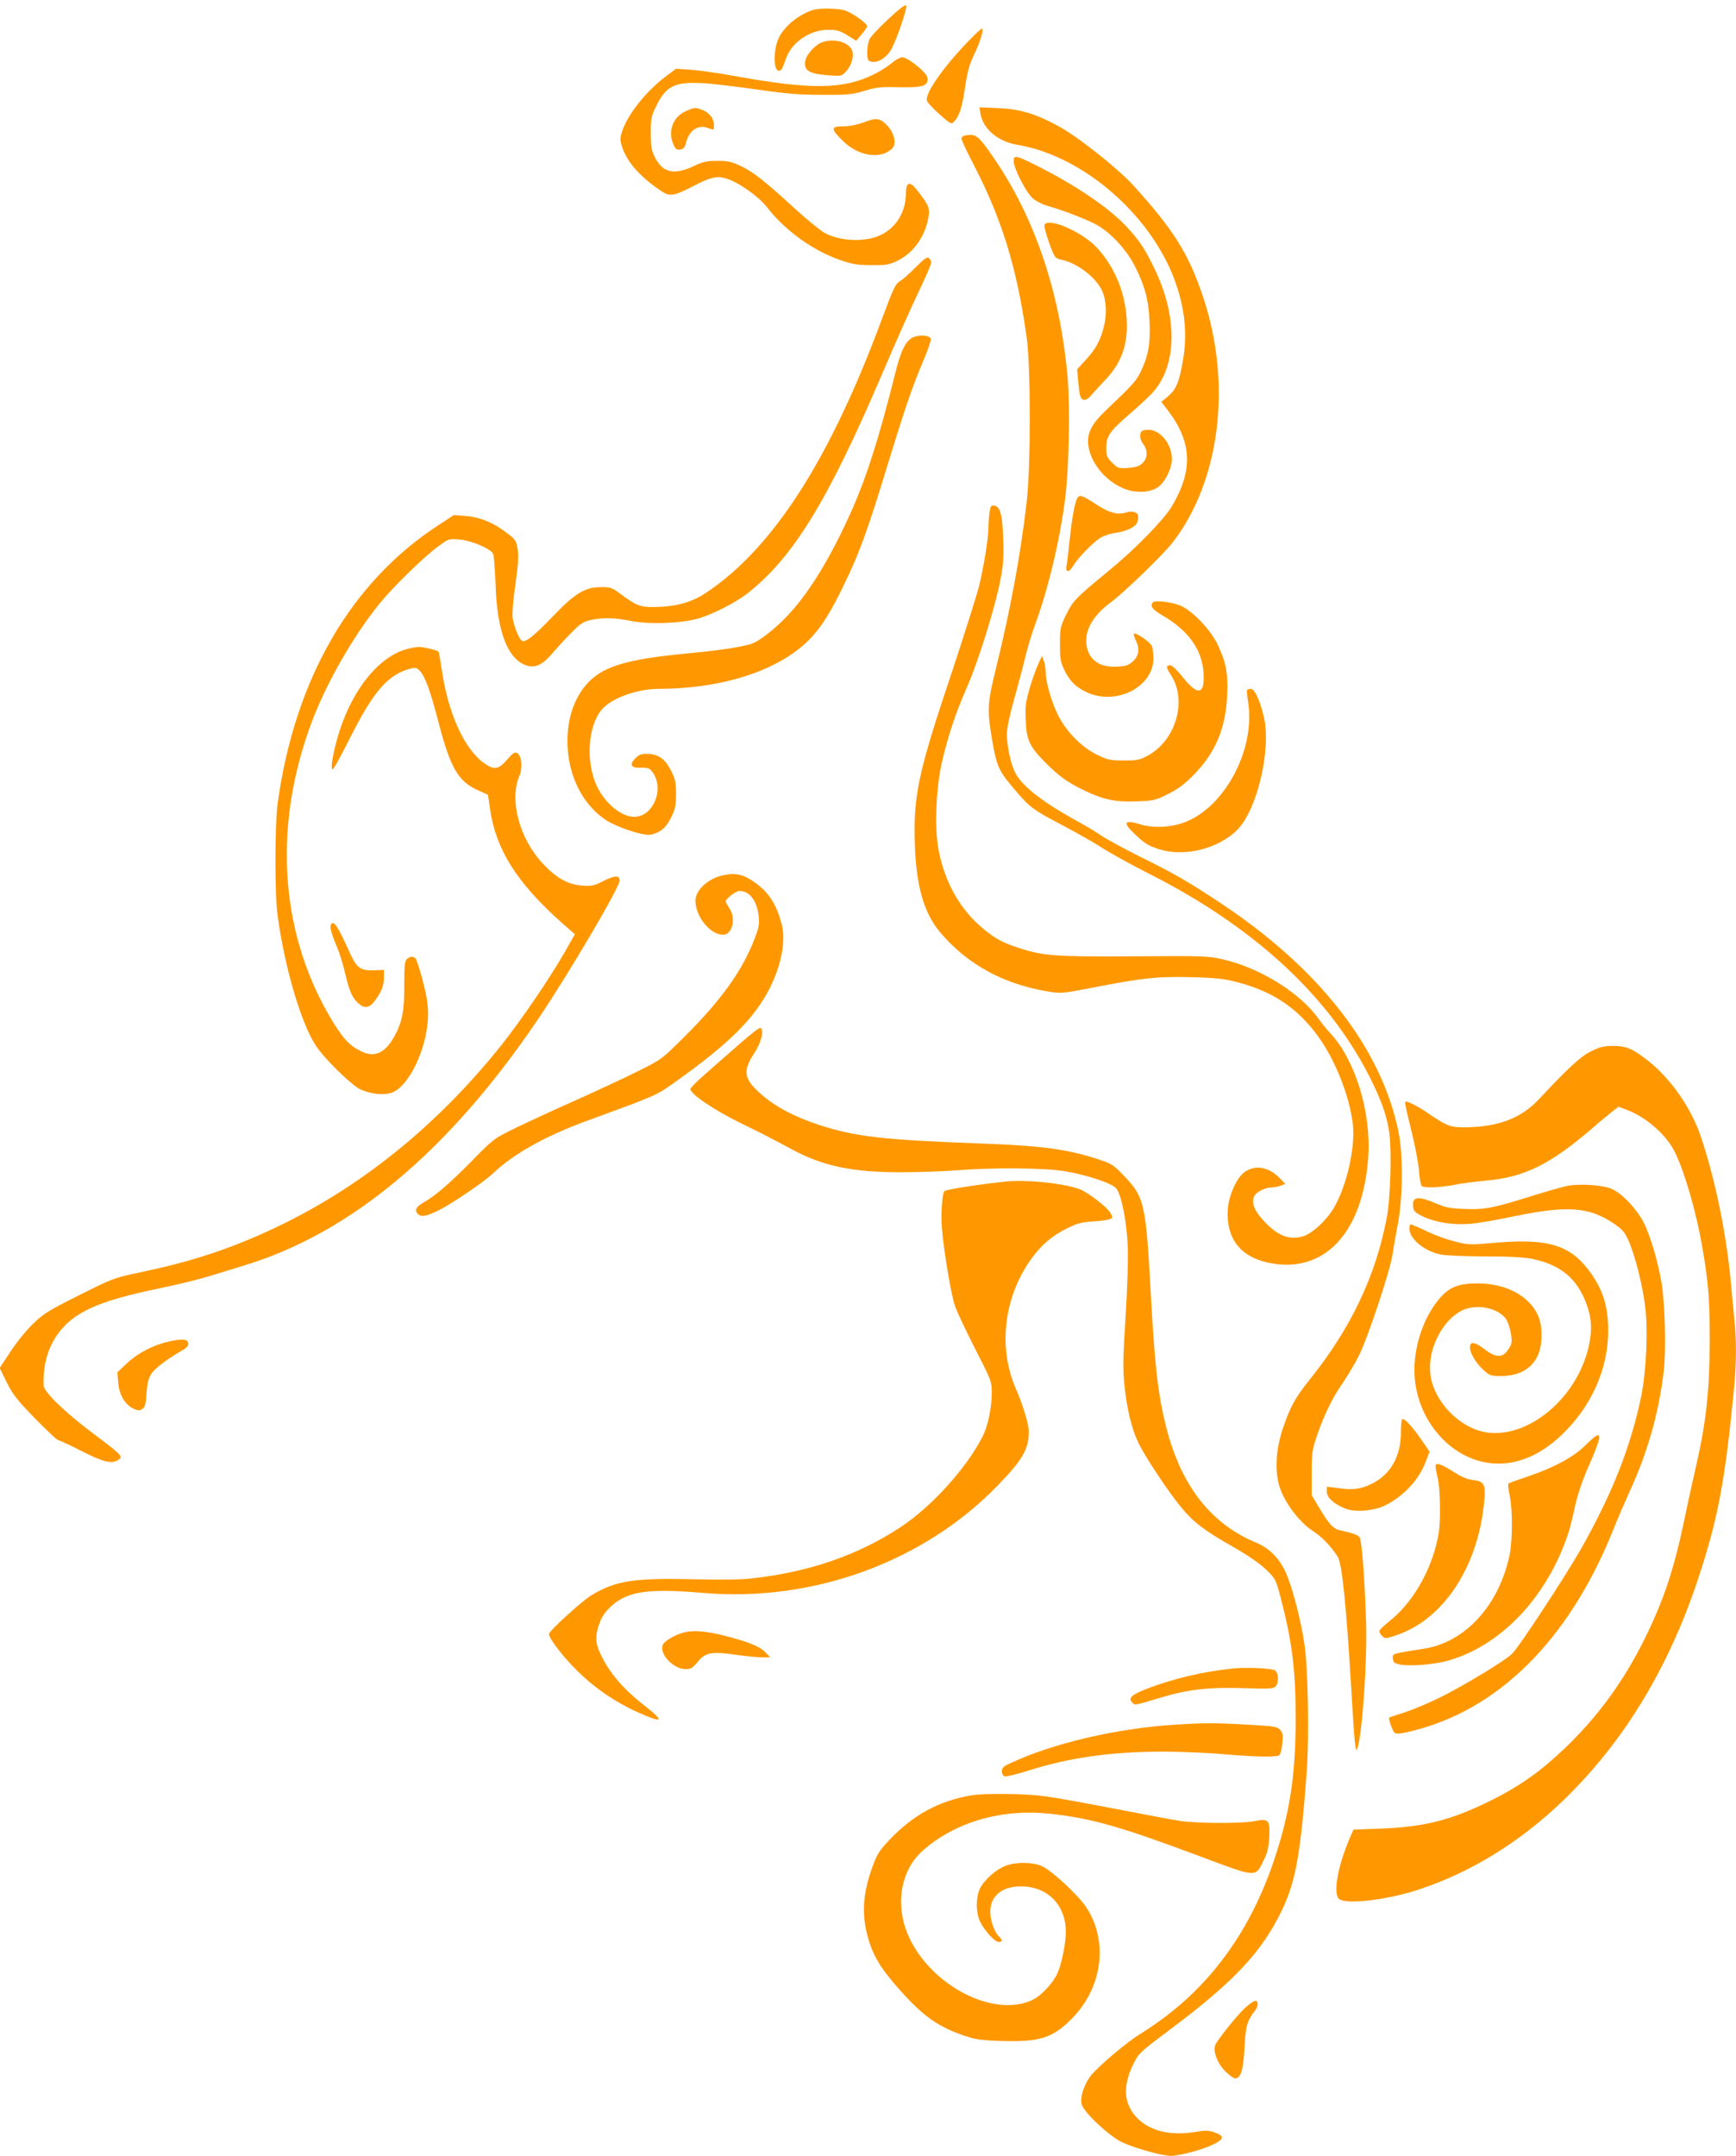 <?xml version="1.0" standalone="no"?>
<!DOCTYPE svg PUBLIC "-//W3C//DTD SVG 20010904//EN"
 "http://www.w3.org/TR/2001/REC-SVG-20010904/DTD/svg10.dtd">
<svg version="1.0" xmlns="http://www.w3.org/2000/svg"
 width="1031pt" height="1280pt" viewBox="0 0 1031 1280"
 preserveAspectRatio="xMidYMid meet">
<g transform="translate(0,1280) scale(0.1,-0.1)"
fill="#ff9800" stroke="none">
<path d="M5277 12688 c-54 -50 -104 -103 -112 -119 -8 -15 -15 -50 -15 -78 0
-41 4 -51 20 -56 41 -13 97 22 127 79 33 64 92 239 85 252 -5 9 -34 -12 -105
-78z"/>
<path d="M4830 12741 c-86 -26 -171 -96 -205 -166 -33 -70 -33 -195 0 -195 15
0 19 6 46 80 35 92 142 163 247 163 53 0 70 -5 115 -33 l52 -32 32 38 c18 20
33 43 33 49 0 14 -77 71 -124 90 -37 16 -153 19 -196 6z"/>
<path d="M5737 12541 c-144 -152 -245 -299 -232 -339 3 -11 37 -47 75 -81 63
-56 70 -60 84 -45 33 32 49 81 67 203 15 101 27 141 56 201 36 74 58 150 43
150 -4 0 -46 -40 -93 -89z"/>
<path d="M4875 12546 c-36 -16 -82 -67 -91 -101 -15 -62 18 -84 136 -92 76 -6
79 -5 104 22 34 37 50 95 35 129 -23 50 -117 71 -184 42z"/>
<path d="M5295 12425 c-22 -19 -68 -48 -102 -65 -185 -92 -375 -94 -838 -10
-93 17 -208 33 -255 36 l-85 6 -60 -45 c-118 -89 -226 -224 -260 -326 -14 -44
-14 -52 1 -97 30 -90 110 -178 235 -261 47 -31 73 -27 188 33 100 52 139 61
194 44 72 -21 193 -107 242 -170 106 -137 269 -256 432 -313 75 -26 103 -31
188 -31 90 -1 106 2 157 27 98 48 168 152 184 271 6 43 -6 67 -77 156 -37 46
-59 36 -59 -28 0 -107 -55 -200 -145 -245 -93 -47 -247 -41 -341 12 -27 16
-105 80 -173 142 -176 162 -247 218 -321 253 -55 26 -77 31 -140 31 -64 0 -85
-5 -144 -33 -114 -53 -182 -37 -227 55 -20 40 -24 63 -24 143 0 88 3 101 33
162 58 119 112 144 282 134 58 -4 202 -21 320 -38 174 -25 247 -31 385 -31
152 -1 179 2 250 24 69 21 96 24 204 21 142 -3 175 8 169 56 -4 32 -116 122
-151 122 -12 -1 -40 -16 -62 -35z"/>
<path d="M4073 12140 c-74 -33 -107 -114 -77 -189 14 -36 20 -42 42 -39 20 2
28 11 35 37 19 76 70 112 128 92 41 -14 39 -15 39 17 0 37 -25 71 -66 88 -43
18 -50 17 -101 -6z"/>
<path d="M5823 12125 c15 -91 104 -166 220 -185 400 -67 814 -435 946 -840 50
-151 62 -297 36 -441 -21 -126 -39 -169 -86 -210 l-42 -35 37 -48 c146 -191
153 -358 25 -573 -48 -80 -218 -254 -372 -380 -201 -165 -214 -179 -255 -262
-35 -72 -37 -81 -37 -176 0 -89 3 -106 28 -157 31 -64 71 -102 135 -130 175
-78 392 35 392 203 0 26 -4 59 -9 73 -10 24 -97 84 -107 73 -3 -3 2 -19 10
-36 26 -49 21 -93 -14 -126 -26 -24 -40 -30 -94 -33 -107 -7 -173 41 -184 134
-9 86 41 172 148 250 80 60 307 280 365 354 281 364 353 941 180 1457 -86 257
-174 397 -414 662 -96 104 -330 290 -447 353 -137 74 -226 100 -353 106 l-114
5 6 -38z"/>
<path d="M5131 12074 c-41 -15 -84 -24 -122 -24 -76 0 -77 -14 -6 -84 93 -94
228 -115 296 -47 29 29 10 101 -41 147 -36 33 -58 35 -127 8z"/>
<path d="M5723 11993 c-7 -2 -13 -10 -13 -17 0 -7 33 -78 74 -157 167 -322
255 -609 313 -1020 25 -178 25 -769 0 -984 -37 -316 -98 -643 -182 -983 -52
-213 -54 -246 -21 -436 27 -153 37 -174 148 -303 76 -88 103 -107 270 -194 82
-43 187 -103 233 -133 47 -30 169 -98 272 -150 621 -313 1065 -719 1312 -1200
73 -143 108 -241 122 -342 15 -111 7 -387 -15 -503 -64 -342 -213 -657 -453
-956 -91 -113 -120 -166 -165 -298 -40 -121 -48 -242 -21 -338 28 -94 115
-213 197 -267 59 -38 108 -90 150 -154 26 -40 50 -271 81 -783 19 -324 25
-386 35 -360 30 78 61 528 53 760 -9 271 -26 486 -40 500 -13 13 -39 22 -114
39 -41 9 -64 34 -119 125 l-50 84 0 130 c0 116 3 138 29 216 43 126 90 225
155 319 31 46 75 120 97 164 52 104 185 503 199 599 6 41 21 126 33 189 28
150 30 402 4 533 -100 501 -471 978 -1067 1371 -189 125 -275 174 -478 274
-86 43 -184 96 -217 118 -33 22 -91 58 -130 79 -219 119 -345 216 -386 298
-26 50 -49 156 -49 228 0 36 15 108 41 200 22 79 52 191 66 249 13 58 40 146
58 195 79 213 148 500 181 755 22 173 30 535 15 712 -42 494 -187 934 -424
1288 -88 131 -115 160 -151 159 -17 0 -37 -3 -43 -6z"/>
<path d="M6020 11844 c0 -43 73 -186 113 -221 20 -18 60 -38 94 -47 76 -22
182 -61 263 -99 90 -42 192 -146 247 -252 62 -121 84 -202 90 -335 6 -129 -7
-204 -54 -300 -25 -52 -51 -80 -208 -229 -82 -79 -110 -133 -102 -202 12 -102
94 -206 200 -255 75 -34 164 -32 216 5 41 29 81 112 81 166 -1 92 -74 179
-147 173 -33 -3 -38 -7 -41 -31 -2 -16 5 -38 17 -53 29 -37 27 -85 -4 -114
-19 -18 -40 -25 -85 -28 -57 -4 -61 -3 -95 31 -31 31 -35 41 -35 87 0 70 19
97 131 195 51 44 112 100 136 125 152 157 161 447 23 737 -58 123 -95 178
-174 262 -106 112 -301 243 -536 361 -115 58 -130 60 -130 24z"/>
<path d="M6203 11464 c-3 -8 10 -56 28 -107 33 -89 35 -91 72 -99 93 -19 204
-103 242 -184 25 -54 30 -139 11 -212 -21 -84 -47 -132 -108 -199 l-51 -56 6
-72 c4 -40 9 -79 13 -88 11 -30 35 -28 63 4 14 17 53 59 85 93 104 108 143
232 124 399 -16 146 -77 282 -174 387 -88 94 -292 183 -311 134z"/>
<path d="M5439 11214 c-35 -36 -78 -74 -95 -84 -27 -17 -39 -44 -103 -215
-310 -840 -648 -1368 -1047 -1634 -84 -57 -182 -84 -309 -85 -86 -1 -105 7
-213 87 -37 27 -52 32 -100 31 -98 0 -155 -34 -290 -175 -116 -120 -162 -156
-183 -143 -16 10 -46 83 -54 132 -4 27 1 101 16 202 17 121 20 172 13 212 -8
49 -13 56 -71 99 -76 58 -158 90 -243 96 l-65 5 -94 -62 c-519 -339 -851 -913
-952 -1650 -17 -123 -18 -535 -1 -660 41 -309 139 -644 228 -779 52 -79 215
-238 266 -260 59 -26 129 -34 177 -21 106 28 222 269 223 465 1 60 -8 112 -32
205 -18 69 -38 128 -44 132 -17 12 -33 9 -50 -7 -13 -13 -15 -42 -15 -153 1
-151 -12 -219 -58 -304 -56 -102 -120 -130 -202 -88 -64 32 -98 68 -158 163
-317 512 -367 1149 -138 1773 86 236 249 523 408 719 81 100 261 276 347 339
64 48 66 48 127 43 70 -5 185 -54 201 -84 5 -10 12 -92 15 -183 9 -281 72
-444 184 -481 52 -17 95 3 155 74 29 34 80 89 114 123 51 52 69 63 113 73 72
15 140 14 234 -5 112 -23 314 -15 412 16 88 28 212 92 279 143 274 212 483
552 810 1319 74 174 169 387 211 474 41 86 75 165 75 174 0 10 -6 22 -13 28
-10 9 -28 -4 -78 -54z"/>
<path d="M5418 10795 c-42 -24 -68 -77 -103 -218 -92 -368 -168 -607 -252
-797 -125 -282 -254 -495 -382 -631 -74 -80 -175 -159 -219 -172 -72 -21 -194
-39 -384 -57 -357 -34 -499 -77 -591 -179 -76 -85 -117 -203 -117 -341 0 -196
85 -372 224 -466 66 -45 226 -98 269 -90 57 11 93 41 123 103 24 49 29 70 29
138 0 69 -4 88 -30 140 -35 69 -75 98 -141 99 -35 1 -49 -4 -70 -26 -39 -38
-27 -59 32 -56 38 1 51 -3 65 -21 79 -97 12 -271 -105 -271 -76 0 -174 81
-222 184 -66 143 -53 352 28 451 57 69 209 125 342 125 322 1 610 79 801 215
122 88 193 184 305 419 84 174 135 314 244 672 106 346 153 486 217 636 28 65
49 126 47 135 -4 24 -73 28 -110 8z"/>
<path d="M6386 9809 c-9 -29 -23 -116 -31 -193 -8 -78 -17 -156 -21 -174 -9
-42 15 -44 39 -2 31 51 128 150 169 171 22 11 61 23 88 26 26 3 66 15 87 27
30 17 39 28 41 54 3 26 -1 34 -20 41 -13 5 -35 4 -51 -2 -47 -16 -100 -2 -173
46 -105 68 -110 68 -128 6z"/>
<path d="M5876 9754 c-3 -26 -6 -65 -6 -88 0 -61 -26 -222 -55 -344 -15 -59
-87 -287 -160 -507 -202 -601 -231 -737 -222 -1025 8 -255 55 -415 155 -531
159 -185 367 -299 625 -344 88 -15 88 -15 265 19 309 60 391 69 594 64 156 -4
198 -9 282 -31 195 -52 334 -141 452 -291 114 -143 210 -378 229 -557 14 -138
-39 -367 -116 -495 -45 -74 -129 -150 -182 -165 -85 -23 -152 5 -236 97 -54
59 -71 107 -51 144 13 24 66 50 104 50 14 0 37 5 52 10 l27 11 -29 30 c-67 71
-148 86 -213 40 -46 -33 -93 -137 -99 -219 -12 -170 70 -281 235 -318 333 -74
567 171 599 626 18 266 -77 576 -225 735 -21 22 -54 63 -73 90 -108 150 -342
296 -558 347 -92 22 -108 23 -533 20 -468 -3 -541 2 -687 50 -91 29 -136 53
-205 109 -138 112 -231 271 -270 468 -26 127 -17 367 19 526 37 160 82 293
151 450 65 149 165 469 196 630 17 89 21 135 17 245 -5 146 -18 193 -54 198
-18 3 -22 -4 -28 -44z"/>
<path d="M6848 9224 c-21 -21 -4 -44 59 -80 153 -89 234 -205 241 -344 7 -128
-36 -133 -128 -15 -32 39 -59 65 -71 65 -25 0 -24 -13 5 -58 98 -149 31 -385
-135 -477 -49 -27 -63 -30 -144 -30 -83 0 -96 3 -160 34 -90 44 -177 132 -228
228 -40 77 -77 203 -77 264 0 21 -5 50 -11 66 l-11 28 -25 -55 c-13 -30 -36
-94 -50 -143 -21 -74 -25 -104 -21 -185 4 -117 22 -155 121 -254 75 -76 133
-117 230 -163 111 -53 183 -68 306 -63 99 3 112 6 185 42 59 29 97 57 150 110
133 133 195 279 204 475 6 135 -6 196 -55 301 -41 86 -140 193 -213 230 -45
23 -158 39 -172 24z"/>
<path d="M2427 8949 c-185 -43 -358 -270 -433 -567 -13 -52 -24 -109 -24 -126
1 -30 1 -30 16 -11 8 11 58 104 110 207 126 247 212 343 337 377 35 9 41 8 62
-14 31 -35 60 -114 111 -310 69 -264 116 -344 230 -396 l62 -28 12 -83 c35
-242 158 -437 424 -675 l80 -70 -59 -104 c-85 -150 -258 -404 -377 -554 -390
-488 -856 -861 -1379 -1101 -250 -115 -469 -186 -765 -248 -157 -33 -164 -36
-364 -136 -180 -90 -212 -110 -273 -169 -38 -36 -98 -110 -134 -165 l-65 -98
42 -86 c37 -73 63 -106 168 -214 69 -70 130 -128 136 -128 6 0 69 -29 139 -65
134 -68 184 -79 222 -51 27 19 20 26 -160 161 -162 122 -284 241 -286 278 -6
156 45 286 149 378 99 86 246 140 559 204 98 20 225 52 283 70 58 18 146 45
195 60 635 191 1217 677 1748 1460 183 271 487 786 487 827 0 32 -29 31 -95
-2 -58 -30 -71 -32 -129 -28 -85 7 -150 44 -231 129 -140 149 -202 378 -140
523 20 48 13 121 -14 135 -14 8 -25 0 -60 -40 -50 -58 -76 -62 -133 -22 -118
81 -215 292 -253 549 -9 59 -18 111 -21 115 -5 8 -96 30 -122 28 -9 -1 -34 -5
-55 -10z"/>
<path d="M7407 8703 c-3 -5 0 -35 5 -68 48 -291 -149 -648 -399 -725 -77 -24
-171 -26 -239 -5 -98 30 -109 13 -36 -56 60 -58 86 -73 152 -93 150 -45 350 7
459 118 118 120 202 478 157 669 -23 99 -55 167 -77 167 -10 0 -20 -3 -22 -7z"/>
<path d="M4285 7601 c-85 -21 -155 -89 -155 -149 1 -95 88 -202 164 -202 56 0
79 99 37 158 -11 17 -21 35 -21 40 0 16 60 62 81 62 61 0 104 -56 115 -151 5
-46 1 -66 -25 -134 -71 -185 -196 -361 -408 -572 -142 -142 -142 -142 -280
-211 -76 -38 -241 -115 -368 -172 -126 -56 -289 -131 -361 -166 -129 -63 -132
-65 -251 -186 -135 -138 -226 -217 -295 -256 -48 -27 -58 -48 -36 -70 19 -19
48 -14 113 17 79 37 278 172 335 226 119 114 311 221 555 310 413 151 411 150
518 226 327 232 478 382 570 565 67 134 95 279 70 374 -33 128 -82 200 -177
262 -61 40 -107 47 -181 29z"/>
<path d="M1966 7311 c-9 -14 2 -55 34 -131 16 -36 38 -108 50 -160 25 -107 41
-142 77 -176 36 -33 66 -30 95 9 42 54 58 94 58 142 l0 46 -59 -2 c-79 -3
-102 14 -141 98 -75 167 -98 201 -114 174z"/>
<path d="M4395 6604 c-61 -53 -152 -132 -202 -177 -51 -44 -93 -86 -93 -93 0
-30 141 -125 302 -204 122 -59 145 -71 306 -157 182 -97 354 -133 640 -133
103 0 250 5 327 11 220 18 532 15 649 -5 135 -23 282 -72 306 -103 30 -38 61
-193 67 -336 4 -79 -1 -241 -12 -422 -16 -244 -17 -313 -7 -411 14 -138 42
-254 82 -339 39 -82 179 -293 253 -382 74 -91 136 -138 313 -239 88 -50 158
-99 194 -134 54 -52 57 -60 83 -155 71 -271 92 -436 92 -735 -1 -338 -36 -562
-132 -845 -154 -451 -415 -788 -788 -1019 -87 -53 -264 -204 -302 -257 -38
-53 -59 -124 -49 -163 11 -46 160 -186 237 -224 72 -35 240 -82 293 -82 51 0
190 37 252 68 65 31 67 51 7 71 -35 13 -53 13 -122 2 -161 -26 -296 17 -365
117 -54 79 -52 171 6 289 30 62 38 69 222 207 378 283 544 461 662 710 80 170
109 334 145 823 15 209 7 622 -15 758 -21 134 -61 292 -98 390 -38 100 -102
170 -186 205 -270 111 -448 339 -536 686 -48 191 -68 359 -91 784 -30 550 -38
582 -163 712 -57 60 -73 70 -141 92 -186 62 -338 83 -691 96 -600 22 -759 41
-973 110 -146 48 -253 104 -337 175 -114 97 -123 142 -48 256 41 64 58 137 33
146 -6 2 -60 -40 -120 -93z"/>
<path d="M9449 6558 c-63 -31 -134 -97 -310 -285 -103 -110 -235 -162 -424
-166 -100 -2 -118 4 -238 86 -63 43 -124 73 -132 65 -3 -2 13 -76 35 -163 22
-87 43 -197 47 -244 3 -47 11 -89 17 -93 18 -13 109 -9 193 7 43 9 128 20 188
25 228 21 378 94 628 308 49 43 105 89 124 104 l35 27 51 -19 c117 -45 238
-152 286 -255 59 -123 125 -354 160 -555 37 -212 45 -312 45 -565 -1 -290 -22
-482 -79 -730 -19 -83 -51 -226 -70 -320 -63 -301 -122 -480 -235 -710 -126
-256 -281 -469 -482 -660 -140 -133 -264 -221 -433 -305 -237 -117 -394 -157
-654 -167 l-163 -6 -20 -46 c-75 -174 -103 -338 -64 -367 45 -33 284 -4 466
55 316 104 607 283 868 535 354 343 620 779 796 1309 119 358 162 588 215
1142 14 137 14 292 1 404 -5 47 -14 142 -20 211 -26 289 -93 618 -180 875 -56
164 -174 336 -305 441 -95 76 -135 94 -216 94 -54 0 -77 -6 -130 -32z"/>
<path d="M5965 5784 c-179 -20 -351 -47 -357 -57 -13 -21 -21 -138 -14 -220
11 -135 55 -398 78 -462 11 -33 65 -147 119 -253 97 -189 99 -195 99 -262 0
-88 -23 -197 -54 -258 -94 -186 -300 -414 -483 -536 -253 -168 -544 -269 -883
-307 -68 -8 -185 -10 -330 -6 -374 9 -479 -6 -627 -94 -56 -34 -253 -213 -253
-231 0 -25 82 -133 164 -214 104 -104 226 -188 365 -251 150 -67 161 -56 39
40 -130 101 -210 196 -263 309 -30 65 -31 110 -4 182 14 39 35 68 71 101 98
88 218 105 548 77 650 -55 1307 185 1746 639 149 154 184 215 184 320 0 42
-35 158 -75 249 -109 246 -75 545 89 775 60 83 124 138 213 182 62 30 87 37
156 41 45 2 90 9 100 14 17 9 17 10 0 39 -20 33 -130 118 -178 137 -96 37
-320 60 -450 46z"/>
<path d="M9313 5760 c-28 -5 -118 -31 -200 -56 -241 -76 -293 -87 -413 -82
-86 3 -116 9 -165 30 -110 48 -149 45 -143 -13 3 -30 9 -37 58 -61 72 -35 175
-52 275 -45 44 3 168 24 275 47 307 63 437 54 580 -42 54 -36 67 -50 92 -105
37 -83 83 -262 98 -387 19 -145 7 -390 -24 -541 -64 -304 -174 -581 -365 -916
-92 -159 -353 -558 -398 -605 -37 -40 -288 -192 -436 -265 -65 -32 -157 -70
-205 -86 -48 -15 -89 -29 -91 -30 -8 -5 19 -80 32 -92 10 -7 35 -5 93 9 518
123 938 539 1200 1185 28 72 78 186 109 255 101 220 168 459 196 700 15 130 7
412 -15 535 -26 142 -75 300 -115 366 -53 87 -132 164 -189 184 -57 20 -179
27 -249 15z"/>
<path d="M8370 5506 c0 -63 95 -140 195 -156 33 -5 152 -10 265 -10 140 0 227
-5 273 -15 179 -38 279 -130 331 -304 21 -72 20 -141 -3 -233 -74 -289 -343
-517 -584 -495 -168 15 -335 183 -353 353 -15 145 72 316 190 374 80 38 197
19 253 -42 25 -26 48 -125 38 -158 -3 -10 -15 -30 -26 -44 -31 -39 -71 -35
-135 15 -56 43 -84 46 -84 9 0 -34 36 -94 79 -133 38 -35 45 -37 105 -37 105
0 180 41 217 118 31 62 32 178 3 242 -53 117 -191 190 -359 190 -110 0 -165
-21 -220 -83 -94 -106 -154 -273 -155 -428 -1 -301 230 -559 499 -559 129 0
254 56 373 168 178 168 279 393 279 622 0 137 -29 236 -101 338 -120 171 -253
212 -584 182 -134 -12 -145 -12 -226 9 -47 11 -123 39 -168 61 -46 22 -88 40
-93 40 -5 0 -9 -11 -9 -24z"/>
<path d="M1003 4835 c-91 -20 -184 -68 -249 -129 l-57 -54 5 -60 c5 -72 39
-130 89 -155 29 -13 37 -14 54 -3 16 11 21 28 25 92 4 59 11 89 28 116 21 33
94 89 190 144 23 13 32 25 30 39 -4 25 -34 28 -115 10z"/>
<path d="M8327 4373 c-4 -3 -7 -39 -7 -79 0 -140 -62 -249 -172 -303 -68 -33
-109 -39 -205 -26 l-63 8 0 -31 c0 -33 41 -71 107 -98 58 -25 174 -15 242 19
111 57 200 153 240 263 l21 55 -50 73 c-55 80 -103 130 -113 119z"/>
<path d="M9417 4220 c-70 -70 -188 -134 -343 -186 -60 -20 -112 -39 -116 -42
-3 -4 0 -36 8 -72 18 -85 17 -267 -1 -354 -64 -301 -267 -521 -515 -556 -41
-6 -99 -16 -128 -21 -49 -10 -53 -13 -50 -37 2 -22 10 -28 43 -35 51 -11 191
-1 269 19 322 83 604 378 730 761 9 28 28 100 40 160 16 71 43 152 80 236 90
204 86 230 -17 127z"/>
<path d="M8527 4103 c-3 -5 1 -35 9 -68 10 -37 16 -109 16 -190 0 -108 -4
-147 -25 -227 -46 -175 -148 -341 -272 -441 -33 -26 -61 -53 -63 -60 -1 -7 6
-21 17 -31 18 -17 22 -16 89 7 272 94 472 394 514 767 14 129 7 144 -67 153
-29 3 -67 19 -107 45 -68 43 -103 58 -111 45z"/>
<path d="M4060 3107 c-55 -15 -116 -51 -124 -74 -21 -54 63 -143 135 -143 32
0 43 6 70 40 48 59 82 66 222 46 62 -9 135 -16 162 -16 l49 0 -29 30 c-32 34
-98 61 -230 95 -117 31 -198 38 -255 22z"/>
<path d="M7325 2894 c-183 -19 -365 -62 -527 -126 -80 -32 -99 -51 -73 -77 16
-17 8 -18 180 33 154 46 277 59 477 53 152 -5 179 -4 193 9 20 20 19 78 -1 95
-17 14 -165 21 -249 13z"/>
<path d="M6979 2560 c-350 -22 -729 -111 -981 -230 -38 -17 -48 -27 -48 -46 0
-14 7 -27 16 -31 9 -3 75 13 147 36 245 77 490 111 802 111 105 -1 262 -7 350
-15 175 -16 313 -19 332 -7 6 4 15 34 18 67 6 50 4 64 -11 83 -18 20 -31 23
-194 32 -192 11 -258 11 -431 0z"/>
<path d="M5767 2140 c-190 -32 -344 -116 -483 -262 -61 -65 -75 -86 -102 -160
-63 -173 -67 -303 -17 -456 32 -94 77 -164 185 -284 134 -150 223 -212 375
-264 68 -23 101 -28 220 -32 230 -7 306 17 420 132 183 185 219 460 86 662
-47 72 -204 217 -263 244 -53 24 -147 26 -211 4 -58 -20 -134 -86 -158 -139
-24 -53 -24 -138 0 -191 25 -54 88 -124 112 -124 24 0 24 12 0 34 -11 10 -27
39 -35 64 -47 137 21 231 166 232 159 0 268 -110 268 -271 0 -65 -25 -190 -49
-243 -24 -56 -94 -132 -143 -157 -241 -123 -649 102 -759 418 -60 174 -21 357
102 466 189 167 464 248 746 219 249 -26 422 -75 887 -249 356 -133 339 -132
390 -30 23 45 30 76 34 135 5 106 -3 116 -83 100 -77 -16 -346 -15 -450 1 -44
7 -215 39 -380 71 -165 32 -351 66 -413 74 -118 17 -362 20 -445 6z"/>
<path d="M7394 878 c-49 -45 -166 -192 -177 -221 -14 -37 14 -109 59 -154 24
-24 50 -43 59 -43 34 0 49 49 56 179 6 128 15 162 60 220 23 29 25 61 4 61 -9
0 -36 -19 -61 -42z"/>
</g>
</svg>
